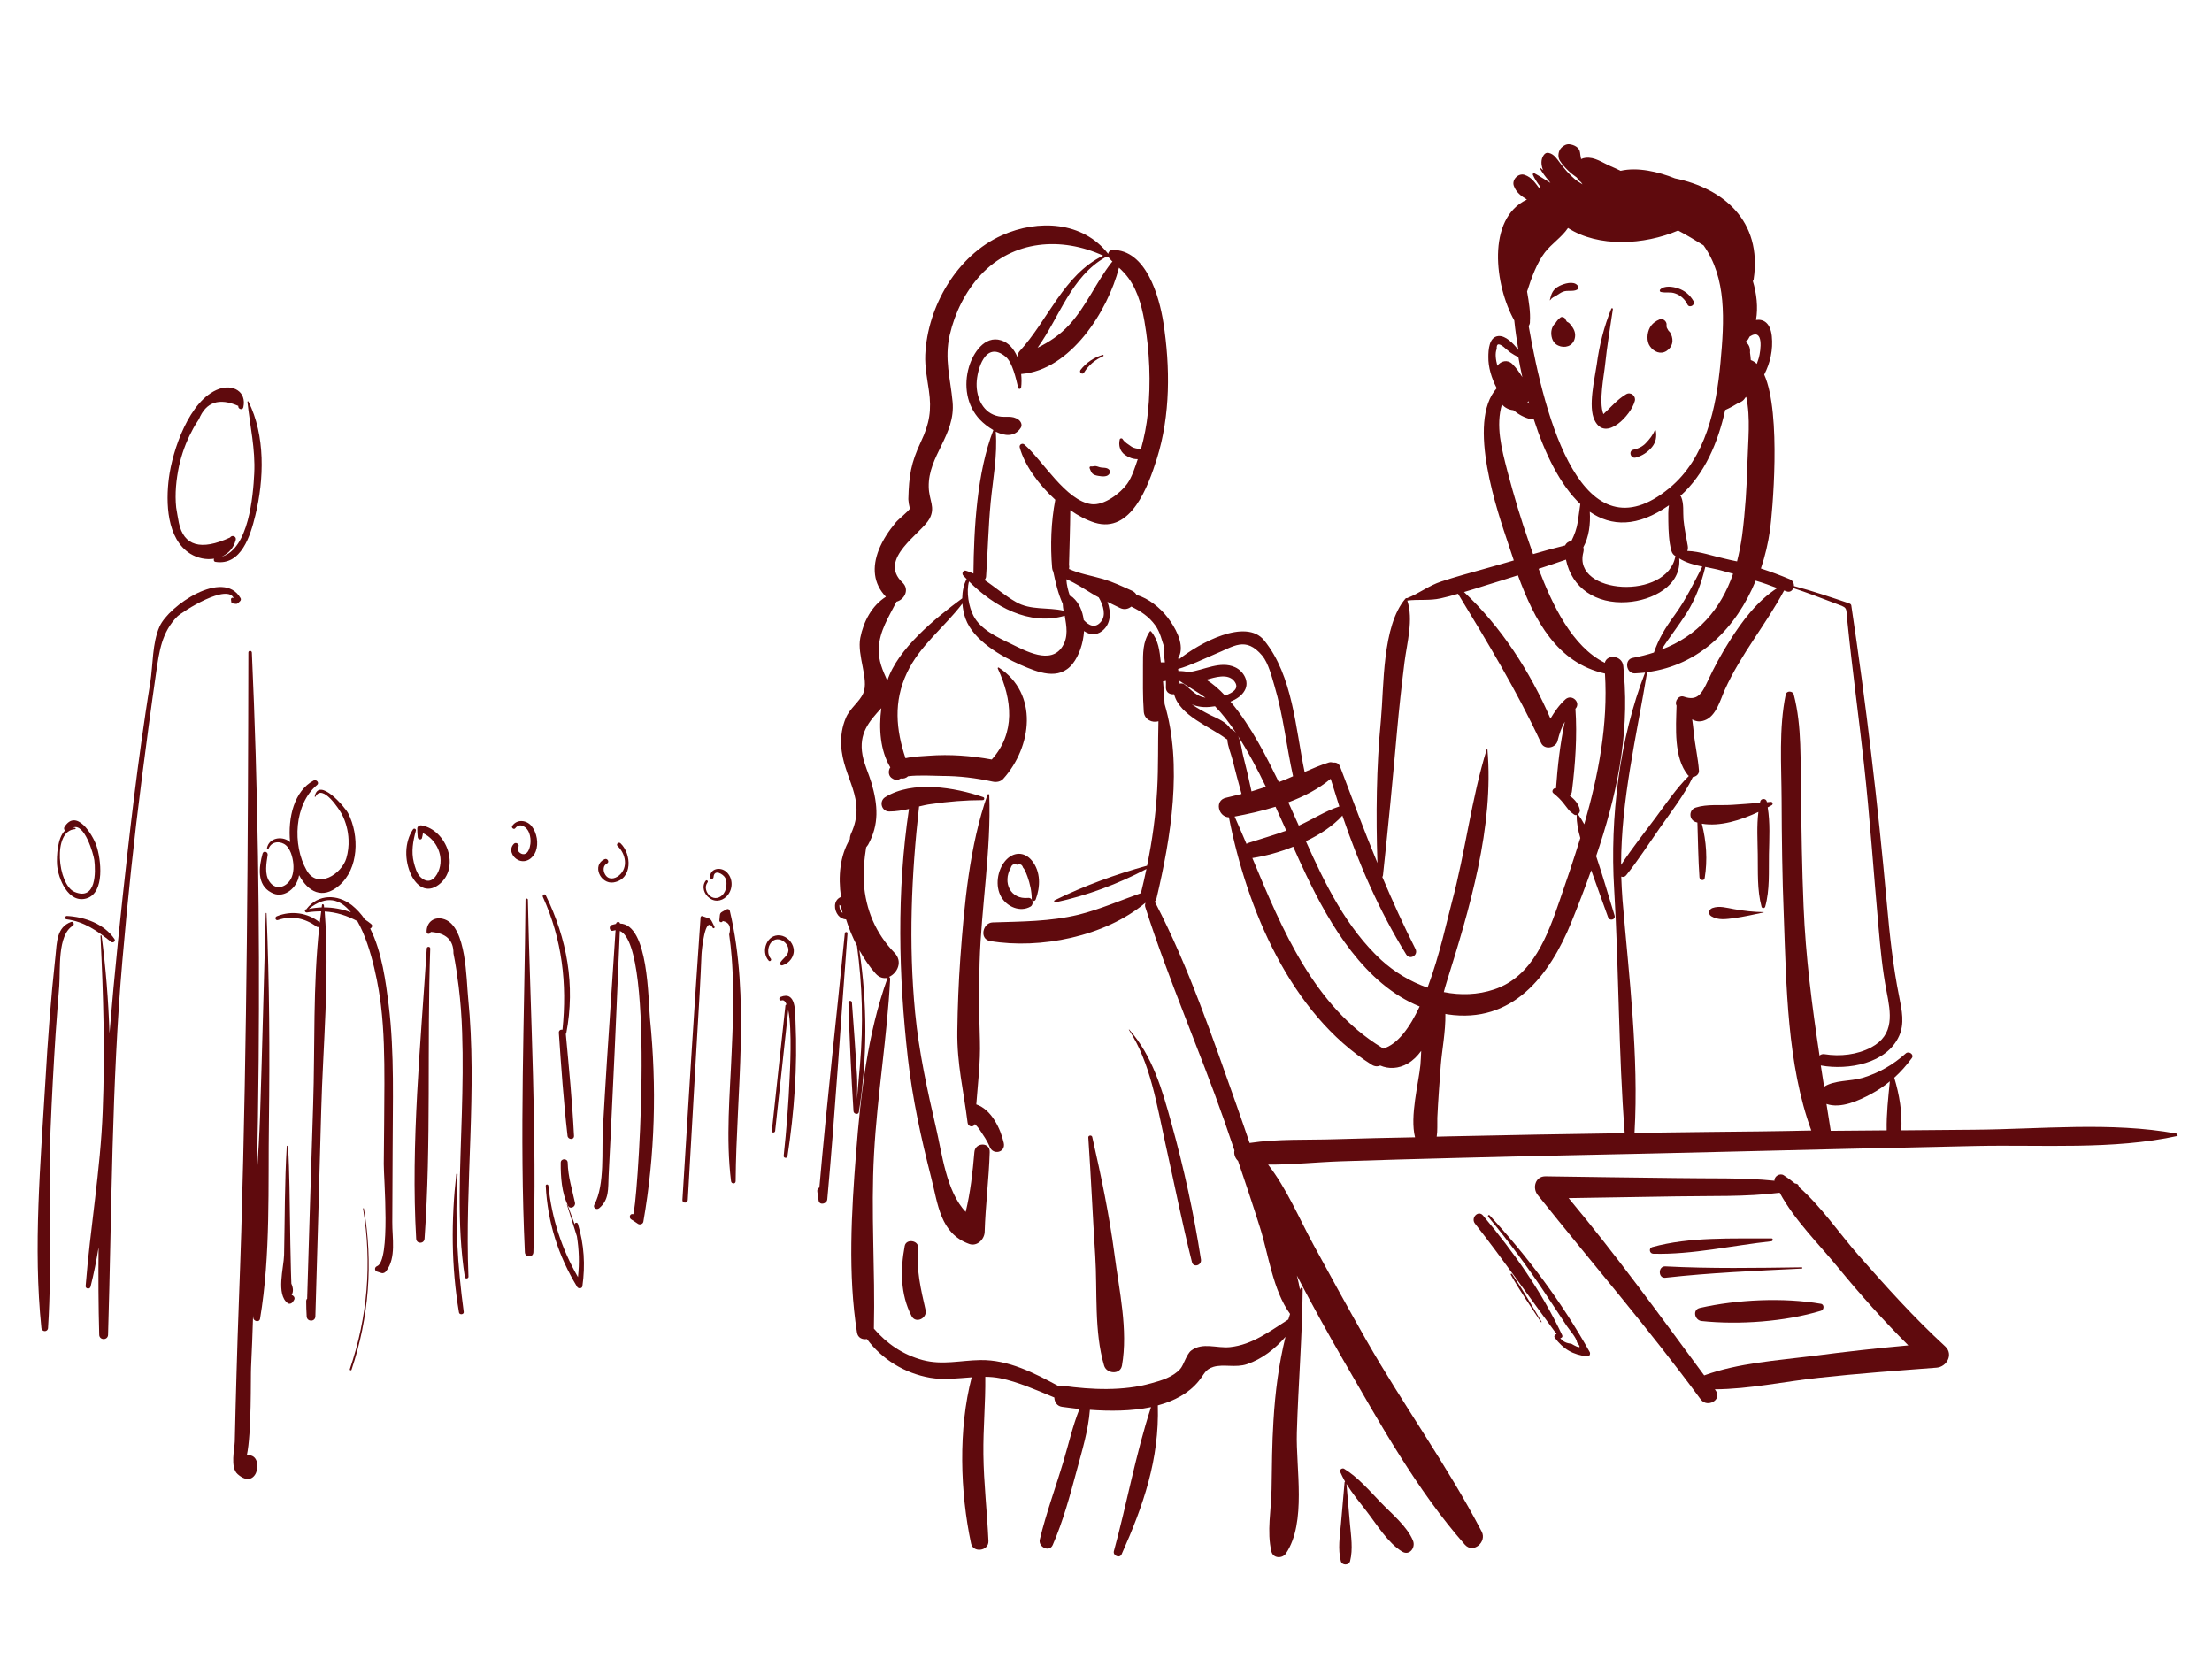 <?xml version="1.0" encoding="utf-8"?>
<!-- Generator: Adobe Illustrator 24.0.1, SVG Export Plug-In . SVG Version: 6.00 Build 0)  -->
<svg version="1.1" id="Layer_1" xmlns="http://www.w3.org/2000/svg" xmlns:xlink="http://www.w3.org/1999/xlink" x="0px" y="0px"
	 viewBox="0 0 140 105" style="enable-background:new 0 0 140 105;" xml:space="preserve">
<style type="text/css">
	.st0{fill:none;stroke:#F7941D;stroke-miterlimit:10;}
	.st1{fill:none;stroke:#E8BA5D;stroke-miterlimit:10;}
	.st2{fill:#FFFFFF;}
	.st3{fill:#231F20;}
	.st4{fill:#5F0A0D;}
</style>
<rect x="-120.85" y="-102.7" class="st0" width="345.66" height="250.45"/>
<g>
	<path class="st4" d="M71.47,65.16c-0.01-0.01-0.03,0-0.02,0.02c1.36,2.06,1.77,4.78,2.3,7.16c0.56,2.51,1.06,5.04,1.69,7.54
		c0.09,0.37,0.62,0.21,0.57-0.16c-0.45-2.91-1.08-5.79-1.87-8.63C73.55,68.95,72.95,66.85,71.47,65.16z"/>
	<path class="st4" d="M69.13,71.96c-0.03-0.14-0.26-0.11-0.25,0.03c0.17,2.5,0.28,5,0.44,7.5c0.14,2.24-0.08,4.78,0.56,6.94
		c0.15,0.52,1.02,0.6,1.13,0c0.4-2.25-0.18-4.78-0.47-7.02C70.21,76.9,69.69,74.43,69.13,71.96z"/>
	<path class="st4" d="M58.11,78.98c0.04-0.48-0.76-0.6-0.85-0.12c-0.28,1.5-0.28,3.05,0.43,4.43c0.26,0.51,1.01,0.15,0.89-0.38
		C58.28,81.59,57.98,80.35,58.11,78.98z"/>
	<path class="st4" d="M65.22,57.38c0.24-0.14,0.15-0.58-0.15-0.55c-1.11,0.11-1.63-0.96-1.1-1.9c0.06-0.21,0.2-0.28,0.4-0.2
		c0.2-0.07,0.32-0.01,0.38,0.18c0.13,0.14,0.21,0.39,0.28,0.57c0.16,0.45,0.27,0.95,0.27,1.42c0,0.15,0.2,0.16,0.25,0.03
		c0.3-0.79,0.33-1.76-0.24-2.46c-0.49-0.6-1.2-0.56-1.69,0.02c-0.5,0.6-0.65,1.59-0.25,2.28C63.74,57.4,64.57,57.75,65.22,57.38z"/>
	<path class="st4" d="M69.6,29.57c-0.11-0.03-0.21-0.08-0.32-0.07c-0.11,0.01-0.1,0.03-0.24,0.02c-0.07-0.01-0.1,0.07-0.07,0.13
		c0.04,0.1,0.09,0.23,0.16,0.31c0.09,0.1,0.26,0.14,0.39,0.16c0.23,0.04,0.6,0.09,0.71-0.17c0.04-0.08,0.03-0.15-0.03-0.22
		C70.05,29.56,69.8,29.63,69.6,29.57z"/>
	<path class="st4" d="M69.83,22.54c0.04-0.02,0.01-0.09-0.03-0.08c-0.56,0.16-1.05,0.49-1.41,0.95c-0.12,0.16,0.12,0.34,0.22,0.17
		C68.9,23.11,69.32,22.76,69.83,22.54z"/>
	<path class="st4" d="M61.67,72.91c-0.11,1.29-0.25,2.55-0.55,3.79c-1.23-1.28-1.5-3.71-1.87-5.28c-0.56-2.42-1.09-4.84-1.33-7.32
		c-0.42-4.36-0.24-8.72,0.25-13.06c0.25-0.06,0.51-0.12,0.76-0.15c1.07-0.16,2.19-0.25,3.27-0.25c0.11,0,0.13-0.16,0.03-0.19
		c-1.81-0.62-4.47-1.07-6.2,0c-0.41,0.25-0.25,0.91,0.25,0.91c0.42,0,0.83-0.07,1.25-0.16c-0.78,5.24-0.66,10.51-0.07,15.77
		c0.29,2.57,0.83,5.03,1.47,7.54c0.44,1.7,0.56,3.55,2.41,4.22c0.49,0.18,0.96-0.28,0.98-0.75c0.05-1.69,0.27-3.37,0.32-5.06
		C62.67,72.27,61.72,72.29,61.67,72.91z"/>
	<path class="st4" d="M61.79,69.9c0.1-1.34,0.27-2.64,0.23-4.03c-0.05-1.65-0.07-3.29-0.02-4.94c0.1-3.52,0.74-7.11,0.61-10.62
		c0-0.06-0.09-0.07-0.11-0.01c-1.14,3.22-1.47,6.95-1.72,10.34c-0.11,1.54-0.17,3.08-0.19,4.62c-0.03,2.08,0.4,3.78,0.65,5.8
		c0.03,0.27,0.39,0.31,0.46,0.08c0.11,0.12,0.22,0.23,0.31,0.37c0.23,0.35,0.47,0.68,0.63,1.08c0.22,0.54,1.02,0.35,0.89-0.25
		C63.33,71.44,62.75,70.22,61.79,69.9z"/>
	<path class="st4" d="M137.73,71.74c-4.11-0.75-8.61-0.27-12.77-0.24c-1.54,0.01-3.09,0.03-4.63,0.04c0.08-1.12-0.12-2.26-0.44-3.33
		c0.41-0.37,0.78-0.79,1.11-1.24c0.17-0.23-0.19-0.47-0.38-0.3c-0.8,0.72-1.7,1.24-2.74,1.55c-0.77,0.23-1.76,0.13-2.43,0.56
		c-0.07-0.45-0.14-0.9-0.21-1.35c0.01,0,0.02,0.01,0.03,0.01c1.69,0.3,4.14-0.11,4.93-1.88c0.35-0.78,0.17-1.63,0.01-2.43
		c-0.4-1.97-0.61-3.94-0.79-5.95c-0.57-6.33-1.31-12.59-2.25-18.87c-0.01-0.06-0.07-0.1-0.12-0.12c-1.16-0.39-2.33-0.79-3.51-1.1
		c0.01-0.17-0.07-0.35-0.26-0.43c-0.6-0.25-1.21-0.48-1.83-0.68c0.27-0.79,0.46-1.62,0.58-2.45c0.13-0.94,0.74-7.35-0.37-9.82
		c0.38-0.74,0.57-1.57,0.48-2.44c-0.09-0.82-0.51-1.09-1-1.02c0.14-0.79,0.04-1.67-0.2-2.46c0.02-0.03,0.04-0.06,0.05-0.11
		c0.56-3.71-1.94-5.77-4.98-6.39c-1.05-0.42-2.36-0.73-3.44-0.48c-0.21-0.1-0.41-0.2-0.63-0.29c-0.52-0.22-1.01-0.6-1.59-0.53
		c-0.1,0.01-0.19,0.04-0.28,0.08c-0.03-0.14-0.05-0.28-0.07-0.43c-0.04-0.32-0.39-0.48-0.67-0.51c-0.19-0.02-0.36,0.08-0.49,0.2
		c-0.22,0.2-0.27,0.6-0.11,0.85c0.28,0.42,0.65,0.77,1.06,1.05c0.08,0.12,0.17,0.23,0.28,0.31c0.03,0.04,0.06,0.08,0.09,0.13
		c-0.19-0.12-0.37-0.23-0.51-0.35c-0.35-0.3-0.62-0.62-0.9-0.99c-0.2-0.26-0.39-0.58-0.73-0.65c-0.13-0.03-0.23,0.02-0.31,0.13
		c-0.2,0.27-0.18,0.61-0.05,0.96c-0.06-0.05-0.12-0.11-0.18-0.16c-0.02-0.02-0.05,0-0.03,0.03c0.17,0.29,0.36,0.55,0.57,0.79
		c0.04,0.05,0.07,0.1,0.11,0.15c-0.33-0.2-0.66-0.42-1.01-0.61c-0.07-0.04-0.13,0.04-0.1,0.1c0.11,0.25,0.27,0.49,0.45,0.73
		c-0.03,0.03-0.05,0.07-0.03,0.13c0,0.01,0,0.01,0.01,0.02c-0.28-0.36-0.49-0.72-0.95-0.88c-0.39-0.14-0.83,0.3-0.69,0.69
		c0.15,0.42,0.47,0.65,0.83,0.87c-2.58,1.21-2.03,5.47-0.8,7.65c0.06,0.6,0.15,1.22,0.26,1.87c-0.34-0.44-0.81-0.91-1.26-0.88
		c-0.6,0.05-0.64,0.88-0.64,1.33c-0.01,0.62,0.19,1.32,0.53,1.97c-1.94,2.15,0.09,7.94,0.73,9.85c0.12,0.35,0.23,0.7,0.35,1.05
		c-0.63,0.18-1.26,0.37-1.89,0.54c-0.9,0.25-1.81,0.5-2.69,0.79c-0.8,0.26-1.41,0.76-2.18,1.06c-0.03-0.01-0.07-0.01-0.1,0.03
		c-1.48,1.73-1.35,5.52-1.55,7.68c-0.29,3.02-0.32,6.02-0.22,9.05c-0.83-2.02-1.6-4.07-2.37-6.11c-0.08-0.21-0.27-0.27-0.44-0.24
		c-0.08-0.03-0.18-0.04-0.27-0.01c-0.52,0.16-1.03,0.38-1.53,0.6c-0.58-2.77-0.74-6.08-2.56-8.33c-1.16-1.43-4.1,0.16-5.42,1.22
		c-0.01-0.05-0.01-0.1-0.02-0.16c0.04-0.04,0.08-0.09,0.1-0.15c0.26-0.77-0.31-1.76-0.77-2.36c-0.49-0.63-1.19-1.2-1.97-1.43
		c-0.05-0.1-0.14-0.19-0.28-0.26c-0.6-0.27-1.19-0.55-1.82-0.74c-0.71-0.21-1.49-0.33-2.17-0.64c0,0,0-0.01,0-0.01
		c0.02-0.1,0.02-0.18,0-0.25c0.03-1.15,0.07-2.31,0.08-3.46c0.51,0.36,1.04,0.63,1.54,0.79c2.31,0.71,3.39-2.31,3.94-4.05
		c0.86-2.75,0.85-5.79,0.41-8.62c-0.26-1.65-1.09-4.62-3.23-4.59c-0.13,0-0.25,0.12-0.26,0.25c-1.6-2.06-4.43-2.2-6.72-1.18
		c-2.85,1.27-4.72,4.5-4.86,7.57c-0.03,0.77,0.12,1.49,0.23,2.25c0.18,1.24,0.04,2.1-0.5,3.24c-0.64,1.36-0.76,2.15-0.8,3.64
		c0,0.02,0.05,0.62,0.13,0.56c-0.14,0.24-0.75,0.7-0.93,0.92c-0.43,0.52-0.82,1.1-1.07,1.73c-0.43,1.1-0.35,2.13,0.45,2.97
		c-0.89,0.56-1.42,1.57-1.62,2.6c-0.22,1.11,0.56,2.63,0.19,3.5c-0.23,0.55-0.86,0.96-1.11,1.58c-0.23,0.55-0.32,1.12-0.29,1.72
		c0.1,2.1,1.65,3.36,0.62,5.6c-0.05,0.12-0.07,0.23-0.07,0.34c-0.63,1.05-0.75,2.36-0.56,3.67c-0.02,0-0.03,0.01-0.05,0.01
		c-0.44,0.22-0.4,0.8-0.13,1.14c0.13,0.16,0.32,0.25,0.5,0.26c0.18,0.58,0.42,1.15,0.69,1.67c0.34,2.49,0.41,5,0.19,7.52
		c-0.05,0.59-0.17,1.97-0.19,2.18c0.01-0.23,0.03-1.09,0-1.52c-0.1-1.53-0.2-3.06-0.32-4.59c-0.01-0.14-0.22-0.14-0.22,0
		c0.07,2.29,0.17,4.59,0.32,6.88c0.01,0.18,0.31,0.25,0.34,0.05c0.54-3.43,0.54-6.84,0.03-10.24c0.31,0.56,0.66,1.07,1.03,1.48
		c0.23,0.26,0.5,0.32,0.76,0.27c0,0.01-0.01,0.01-0.01,0.02c-1.27,3.53-1.7,7.37-1.99,11.1c-0.29,3.69-0.52,7.66,0.06,11.32
		c0.05,0.35,0.35,0.47,0.63,0.42c0.96,1.29,2.39,2.17,4,2.45c0.88,0.15,1.76,0.03,2.63-0.03c-0.86,3.29-0.73,7.28-0.04,10.52
		c0.13,0.61,1.12,0.48,1.1-0.15c-0.08-1.84-0.3-3.66-0.32-5.5c-0.02-1.63,0.14-3.27,0.12-4.9c0.31,0,0.63,0.03,0.94,0.09
		c1.13,0.23,2.3,0.75,3.43,1.22c0.01,0.28,0.16,0.54,0.48,0.59c0.34,0.05,0.72,0.09,1.11,0.14c-0.43,1.07-0.68,2.2-1.01,3.3
		c-0.49,1.65-1.1,3.29-1.5,4.96c-0.11,0.47,0.61,0.83,0.82,0.34c0.66-1.52,1.09-3.12,1.52-4.72c0.34-1.26,0.73-2.53,0.83-3.83
		c1.24,0.09,2.62,0.09,3.87-0.17c-0.98,3-1.52,6.08-2.35,9.11c-0.08,0.28,0.36,0.49,0.49,0.2c1.38-3.09,2.39-6.01,2.29-9.42
		c1.03-0.28,1.94-0.75,2.58-1.53c0.38-0.46,0.4-0.74,0.94-0.91c0.63-0.19,1.42,0.07,2.12-0.17c0.97-0.33,1.77-0.96,2.44-1.73
		c-0.42,1.72-0.65,3.46-0.76,5.31c-0.09,1.44-0.1,2.88-0.12,4.32c-0.02,1.3-0.31,2.7-0.01,3.96c0.11,0.44,0.69,0.46,0.92,0.12
		c1.32-1.97,0.62-5.39,0.69-7.66c0.09-3.04,0.34-6.05,0.37-9.09c0-0.08-0.11-0.09-0.14-0.02c-0.01,0.03-0.02,0.06-0.03,0.09
		c-0.05-0.3-0.12-0.6-0.2-0.91c0.94,1.81,1.93,3.6,2.95,5.37c2.31,3.99,4.63,8.19,7.68,11.66c0.53,0.6,1.41-0.17,1.07-0.82
		c-2.17-4.17-4.97-8.02-7.3-12.11c-1.14-2-2.24-4.01-3.34-6.03c-0.92-1.69-1.69-3.56-2.88-5.09c1.53,0.01,3.1-0.16,4.61-0.21
		c2.41-0.08,4.83-0.15,7.24-0.21c5.5-0.15,11-0.24,16.51-0.38c5.48-0.14,10.97-0.26,16.45-0.38c4.17-0.09,8.69,0.26,12.77-0.64
		C137.81,71.9,137.81,71.76,137.73,71.74z M118.46,69.22c0.41-0.22,0.79-0.48,1.15-0.78c-0.1,1.02-0.22,2.07-0.2,3.1
		c-1.18,0.01-2.36,0.02-3.54,0.03c-0.09-0.57-0.18-1.13-0.27-1.7C116.51,70.19,117.67,69.65,118.46,69.22z M112.48,37.22
		c-1.27,0.82-2.22,2.09-3.02,3.36c-0.51,0.8-0.96,1.63-1.36,2.49c-0.38,0.81-0.65,1.33-1.53,1.02c-0.32-0.11-0.61,0.3-0.46,0.57
		c-0.04,1.39-0.18,3.3,0.72,4.4c0.02,0.02,0.04,0.03,0.06,0.05c-0.79,0.78-1.43,1.73-2.09,2.62c-0.74,1-1.52,1.97-2.2,3.01
		c0.01-4.16,0.96-8.06,1.65-12.2c3.33-0.43,5.65-2.82,6.87-5.79C111.59,36.89,112.04,37.05,112.48,37.22z M108.96,36.11
		c0.24,0.07,0.49,0.14,0.73,0.2c-0.78,2.26-2.23,3.93-4.54,4.81c0.51-0.79,1.1-1.53,1.6-2.32c0.57-0.9,0.93-1.89,1.18-2.92
		C108.29,35.96,108.64,36.02,108.96,36.11z M109.17,35.36c-0.74-0.16-1.59-0.47-2.38-0.49c0.04-0.09,0.05-0.2,0.03-0.32
		c-0.09-0.56-0.22-1.1-0.27-1.67c-0.04-0.48,0.04-0.99-0.15-1.44c-0.01-0.02-0.03-0.03-0.05-0.05c1.56-1.41,2.38-3.38,2.84-5.44
		c0.29-0.13,0.57-0.28,0.84-0.45c0.17-0.05,0.33-0.15,0.44-0.34c0.02-0.01,0.03-0.03,0.05-0.04c0.29,1.32,0.11,2.84,0.08,4.1
		c-0.04,1.56-0.14,3.13-0.34,4.68c-0.08,0.57-0.19,1.12-0.32,1.63C109.67,35.48,109.42,35.42,109.17,35.36z M105.68,14.33
		c0.01,0,0.02,0.01,0.03,0.01c-0.02,0-0.05,0-0.07,0C105.66,14.34,105.67,14.34,105.68,14.33z M96.73,25.38
		c0.02,0.06,0.03,0.12,0.05,0.17c-0.03-0.03-0.07-0.06-0.1-0.08C96.69,25.45,96.71,25.42,96.73,25.38z M96.75,20.63
		c0.06-0.08,0.09-0.18,0.08-0.29c0.04-0.56-0.06-1.21-0.18-1.89c0.27-0.86,0.63-1.83,1.13-2.48c0.45-0.57,1.07-0.96,1.46-1.54
		c1.93,1.24,4.81,1.08,6.97,0.16c0.55,0.29,1.08,0.61,1.61,0.94c1.47,2.08,1.32,4.74,1.07,7.43c-0.26,2.83-0.92,6.03-3.23,7.93
		C100.16,35.43,97.78,26.55,96.75,20.63z M100.21,34.96c0.03-0.12,0.03-0.23,0-0.32c0.36-0.66,0.46-1.48,0.41-2.25
		c1.36,0.94,3.02,0.99,5.01-0.41c-0.06,0.33-0.04,0.68-0.04,1.01c0.01,0.61,0.03,1.27,0.19,1.86c0.05,0.18,0.15,0.29,0.26,0.34
		C105.54,38.02,99.51,37.63,100.21,34.96z M111.32,22.64c-0.04,0.13-0.08,0.26-0.13,0.39c-0.11-0.11-0.24-0.19-0.38-0.24
		c-0.01-0.16-0.03-0.32-0.05-0.47c0-0.01,0-0.02,0-0.02c0.03-0.31-0.1-0.54-0.29-0.67c0,0,0-0.01,0-0.01
		c0.07-0.03,0.14-0.08,0.18-0.16c0.03-0.05,0.06-0.11,0.09-0.16C111.65,20.72,111.44,22.2,111.32,22.64z M94.73,22.08
		c-0.03-0.38,0.17-0.38,0.58,0c0.09,0.08,0.19,0.15,0.28,0.23c0.17,0.11,0.33,0.21,0.51,0.3c0.07,0.41,0.16,0.83,0.25,1.26
		c-0.18-0.3-0.38-0.58-0.63-0.83c-0.31-0.31-0.74-0.19-0.95,0.11C94.67,22.77,94.61,22.37,94.73,22.08z M96.79,34.38
		c-0.52-1.47-0.97-2.99-1.37-4.5c-0.4-1.53-0.76-2.94-0.36-4.29c0.17,0.21,0.44,0.35,0.72,0.37c0.34,0.28,0.71,0.48,1.11,0.57
		c0.06,0.01,0.12,0.01,0.18-0.01c0.7,2.19,1.68,4.18,2.95,5.38c-0.06,0.38-0.1,0.75-0.16,1.13c-0.07,0.44-0.21,0.82-0.4,1.2
		c-0.17,0.03-0.33,0.13-0.4,0.29c-0.68,0.17-1.36,0.35-2.03,0.55C96.95,34.83,96.87,34.6,96.79,34.38z M94.12,37.02
		c0.65-0.2,1.3-0.4,1.95-0.61c1.05,2.86,2.48,5.55,5.51,6.22c0.2,3.22-0.41,6.42-1.31,9.54c-0.11-0.21-0.24-0.42-0.38-0.61
		c-0.01-0.01-0.02-0.01-0.02-0.02c0.08-0.06,0.14-0.18,0.12-0.28c-0.07-0.37-0.32-0.66-0.63-0.89c0.07-0.08,0.12-0.18,0.13-0.3
		c0.21-1.69,0.34-3.5,0.22-5.21c0.37-0.39-0.22-0.96-0.63-0.6c-0.41,0.37-0.69,0.79-0.95,1.22c-1.29-2.97-3.11-5.8-5.47-8.01
		C93.15,37.33,93.64,37.17,94.12,37.02z M87.53,55.4c0.33-3.04,0.62-6.08,0.89-9.13c0.13-1.45,0.29-2.89,0.47-4.34
		c0.16-1.26,0.58-2.7,0.18-3.92c0.71-0.09,1.39,0.02,2.11-0.14c0.37-0.08,0.73-0.18,1.1-0.29c1.88,3.1,3.72,6.14,5.26,9.45
		c0.21,0.45,0.93,0.32,1.04-0.14c0.12-0.48,0.25-0.86,0.46-1.21c-0.3,1.38-0.46,2.84-0.56,4.22c-0.16-0.06-0.31,0.19-0.17,0.3
		c0.25,0.2,0.48,0.42,0.67,0.67c0.09,0.12,0.19,0.24,0.28,0.36c0.11,0.14,0.22,0.22,0.36,0.32c0.06,0.04,0.12,0.05,0.18,0.03
		c0,0.01-0.01,0.01-0.01,0.02c-0.01,0.47,0.09,0.96,0.23,1.44c-0.41,1.33-0.85,2.64-1.3,3.93c-0.77,2.23-1.7,4.83-4.15,5.65
		c-1.04,0.35-2.14,0.38-3.19,0.17c0.06-0.21,0.11-0.42,0.17-0.6c1.45-4.63,3.02-9.87,2.59-14.77c0-0.02-0.03-0.03-0.04-0.01
		c-0.98,3.16-1.35,6.49-2.21,9.69c-0.29,1.07-0.77,3.36-1.54,5.41c-1.09-0.38-2.1-0.99-2.93-1.75c-2.18-2.02-3.54-4.76-4.77-7.52
		c0.91-0.43,1.73-0.98,2.31-1.62c1.04,3.06,2.33,6.02,4.04,8.79c0.23,0.37,0.78,0.05,0.59-0.34c-0.76-1.5-1.45-3.02-2.1-4.56
		C87.5,55.48,87.52,55.45,87.53,55.4z M87.54,66.37c-0.03-0.02-0.06-0.05-0.09-0.07c-4.27-2.61-6.29-7.43-8.19-12
		c0.01,0,0.02,0,0.04,0c0.78-0.12,1.68-0.36,2.55-0.71c0.26,0.59,0.53,1.19,0.81,1.77c1.53,3.22,3.74,6.94,7.19,8.34
		C89.23,65.03,88.47,66.09,87.54,66.37z M78.69,47.87c-0.16-0.61-0.15-1.43-0.77-1.73c-0.01-0.01-0.03-0.01-0.04,0
		c-0.24-0.44-0.83-0.67-1.27-0.88c-0.43-0.22-0.82-0.43-1.18-0.68c0.37,0.16,0.8,0.21,1.24,0.15c0.07-0.01,0.15-0.02,0.23-0.03
		c0.98,1.01,1.72,2.25,2.39,3.47c0.29,0.54,0.57,1.08,0.83,1.63c-0.3,0.1-0.61,0.2-0.91,0.29C79.05,49.34,78.88,48.6,78.69,47.87z
		 M76.35,43.02c0.55-0.15,1.34-0.41,1.75,0.07c0.39,0.46-0.05,0.76-0.57,0.93C77.16,43.62,76.77,43.28,76.35,43.02z M76.3,44.16
		c-0.57-0.09-0.82-0.42-1.32-0.83c-0.09-0.08-0.21-0.09-0.32-0.06c0-0.06-0.01-0.12-0.01-0.18C75.18,43.46,75.77,43.77,76.3,44.16z
		 M80.73,51.06c0.23,0.5,0.45,1.01,0.68,1.51c-0.78,0.29-1.57,0.51-2.37,0.77c-0.06,0.02-0.1,0.04-0.15,0.07
		c-0.25-0.59-0.5-1.17-0.75-1.73C78.96,51.53,79.85,51.33,80.73,51.06z M84.22,49.29c0.18,0.59,0.36,1.17,0.55,1.76
		c-0.01,0-0.02,0-0.03,0c-0.88,0.29-1.68,0.82-2.53,1.2c0,0-0.01,0-0.01,0c-0.22-0.49-0.44-0.99-0.66-1.47
		C82.53,50.41,83.46,49.93,84.22,49.29z M79.89,41.5c0.39,0.47,0.6,1.33,0.77,1.9c0.56,1.87,0.76,3.83,1.18,5.73
		c-0.3,0.13-0.59,0.26-0.9,0.37c-0.04-0.08-0.08-0.16-0.12-0.24c-0.58-1.18-1.61-3.29-2.94-4.85c0.38-0.16,0.72-0.38,0.9-0.71
		c0.32-0.56-0.08-1.23-0.61-1.47c-0.94-0.43-1.97,0.19-2.94,0.31c-0.21-0.05-0.43-0.07-0.65-0.07c0-0.04-0.01-0.09-0.02-0.13
		c0.81-0.23,1.56-0.61,2.34-0.94C78.07,40.93,78.83,40.24,79.89,41.5z M69.68,39.35c-0.36,0.44-0.76,0.25-1.09-0.11
		c-0.07-0.56-0.29-1.08-0.69-1.43c-0.05-0.05-0.11-0.07-0.18-0.09c-0.12-0.34-0.21-0.7-0.23-1.06c0.58,0.24,1.13,0.61,1.66,0.93
		c0.13,0.08,0.26,0.15,0.39,0.22C69.85,38.34,70.01,38.96,69.68,39.35z M67.24,40.92c-0.74,1.17-2.32,0.28-3.29-0.19
		c-0.84-0.4-1.9-0.9-2.34-1.76c-0.29-0.55-0.47-1.51-0.28-2.17c1.58,1.58,3.8,2.83,6.06,2.17C67.5,39.64,67.63,40.3,67.24,40.92z
		 M72.43,20.32c0.33,1.89,0.42,3.89,0.22,5.81c-0.08,0.78-0.23,1.55-0.44,2.3c-0.21-0.04-0.42-0.04-0.61-0.17
		c-0.19-0.14-0.42-0.26-0.55-0.47c-0.04-0.07-0.16-0.06-0.18,0.02c-0.09,0.38,0.01,0.75,0.33,0.98c0.22,0.16,0.52,0.28,0.81,0.27
		c-0.17,0.5-0.36,1.13-0.67,1.56c-0.42,0.59-1.46,1.39-2.26,1.29c-1.62-0.21-3.08-2.76-4.24-3.77c-0.13-0.12-0.35-0.01-0.3,0.18
		c0.3,1.11,1.19,2.35,2.25,3.31c-0.27,1.4-0.32,2.9-0.2,4.32c0.01,0.08,0.03,0.16,0.07,0.22c0.15,0.72,0.31,1.4,0.6,2.04
		c0.01,0.15,0.02,0.29,0.05,0.44c-1-0.23-2.08-0.01-3.01-0.55c-0.72-0.41-1.32-0.95-1.99-1.39c0.05-0.06,0.1-0.14,0.1-0.24
		c0.11-1.56,0.14-3.12,0.29-4.68c0.14-1.47,0.44-2.98,0.32-4.47c0.57,0.28,1.2,0.35,1.58-0.24c0.12-0.18,0.02-0.4-0.14-0.52
		c-0.41-0.29-0.79-0.12-1.25-0.21c-0.99-0.19-1.42-1.16-1.4-2.08c0.02-0.84,0.54-2.77,1.84-1.69c0.43,0.35,0.66,1.42,0.79,1.96
		c0.03,0.12,0.18,0.08,0.19-0.03c0.03-0.25,0.03-0.54,0-0.84c0,0,0.01,0,0.01,0c3.11-0.24,5.48-3.99,6.18-6.73
		c0.11,0.1,0.22,0.21,0.33,0.33C71.92,18.1,72.24,19.24,72.43,20.32z M70.41,16.56c-0.03,0.02-0.06,0.05-0.08,0.08
		c-0.96,1.24-1.57,2.72-2.63,3.89c-0.62,0.68-1.29,1.11-2.03,1.48c1.41-1.97,2.11-4.5,4.31-5.74c0.01,0.01,0.02,0.01,0.04,0.02
		c0.04,0.02,0.09,0,0.11-0.04C70.22,16.36,70.31,16.46,70.41,16.56z M56.74,38.08c0.49-0.12,0.85-0.76,0.38-1.21
		c-1.59-1.5,1.2-3.1,1.71-4.04c0.39-0.73-0.03-1.15-0.05-2c-0.05-1.98,1.71-3.3,1.51-5.4c-0.14-1.49-0.53-2.71-0.18-4.23
		c0.32-1.39,0.98-2.74,1.95-3.79c2.06-2.22,5.12-2.44,7.76-1.23c-2.5,1.21-3.48,4.08-5.29,6.05c-0.1,0.11-0.11,0.23-0.09,0.34
		c-0.02,0.01-0.03,0.01-0.05,0.02c-0.21-0.49-0.54-0.9-1.03-1.05c-1.05-0.33-1.78,0.83-2.03,1.67c-0.35,1.17-0.16,2.46,0.7,3.36
		c0.21,0.22,0.51,0.46,0.84,0.65c-1.04,2.69-1.23,6.21-1.26,9.08c-0.15-0.07-0.3-0.13-0.47-0.18c-0.18-0.06-0.29,0.18-0.18,0.3
		c0.07,0.08,0.15,0.16,0.22,0.23c-0.19,0.34-0.27,0.78-0.28,1.22c-1.71,1.26-4.09,3.2-4.74,5.21c-0.29-0.65-0.57-1.24-0.54-2.04
		C55.66,39.94,56.25,39.05,56.74,38.08z M53.19,57.18c0-0.01,0-0.01,0-0.02C53.18,57.16,53.19,57.17,53.19,57.18z M53.13,57.26
		c0.01,0.01,0.01,0.02,0.01,0.03c0.02,0.03,0.05,0.02,0.07,0c0.03,0.16,0.07,0.33,0.12,0.49C53.19,57.69,53.11,57.46,53.13,57.26z
		 M81.54,83.51c-1.17,0.74-2.27,1.6-3.69,1.75c-0.83,0.09-1.73-0.33-2.46,0.22c-0.29,0.22-0.48,0.93-0.69,1.16
		c-0.47,0.52-1.18,0.73-1.84,0.91c-1.78,0.5-3.77,0.41-5.58,0.16c-0.1-0.01-0.18,0-0.26,0.03c-1.56-0.84-3.19-1.69-4.98-1.66
		c-1.25,0.02-2.39,0.33-3.64,0c-1.26-0.34-2.27-1.04-3.09-1.99c0.09-3.69-0.2-7.37,0.01-11.07c0.2-3.7,0.83-7.37,1.02-11.07
		c0-0.06-0.03-0.1-0.07-0.12c0.53-0.24,0.88-0.97,0.35-1.52c-1.2-1.24-1.83-2.73-1.95-4.45c-0.05-0.77,0.04-1.5,0.15-2.23
		c0.04-0.05,0.08-0.1,0.12-0.16c0.72-1.3,0.62-2.52,0.22-3.91c-0.17-0.58-0.46-1.17-0.57-1.77c-0.25-1.37,0.41-2.12,1.19-2.97
		c-0.17,1.3-0.07,2.69,0.57,3.75c-0.01,0.02-0.03,0.04-0.04,0.06c-0.1,0.22-0.07,0.51,0.17,0.64c0.02,0.01,0.03,0.02,0.05,0.03
		c0.18,0.1,0.35,0.06,0.48-0.03c0.16,0.03,0.34-0.02,0.46-0.14c0.68-0.09,1.76-0.02,2.16-0.02c1.08,0,2.14,0.13,3.2,0.36
		c0.23,0.05,0.5,0.01,0.67-0.18c1.82-2.03,2.25-5.39-0.29-7.04c-0.04-0.02-0.07,0.02-0.06,0.06c0.92,1.98,1.13,4.08-0.38,5.76
		c-1.32-0.24-2.64-0.34-3.99-0.24c-0.38,0.03-0.96,0.04-1.47,0.16c-0.6-1.81-0.77-3.57,0.09-5.4c0.8-1.72,2.37-2.89,3.51-4.39
		c0.03,0.35,0.1,0.69,0.2,0.96c0.5,1.37,2.23,2.37,3.49,2.92c1.08,0.47,2.42,1.03,3.29-0.07c0.41-0.52,0.67-1.29,0.72-2.07
		c0.34,0.23,0.73,0.31,1.14,0c0.58-0.45,0.58-1.21,0.34-1.85c0.27,0.13,0.53,0.26,0.8,0.39c0.27,0.13,0.53,0.06,0.71-0.09
		c0.59,0.29,1.11,0.62,1.52,1.19c0.32,0.45,0.41,0.95,0.58,1.43c-0.07,0.26-0.01,0.56,0.02,0.84c0,0.03,0,0.05,0,0.08
		c-0.05,0-0.1-0.01-0.15-0.01c-0.04,0-0.07,0-0.1,0c-0.08-0.73-0.14-1.38-0.62-1.96c-0.02-0.03-0.07-0.01-0.08,0.01
		c-0.45,0.66-0.43,1.38-0.43,2.16c0,0.97-0.02,1.95,0.05,2.91c0.04,0.52,0.55,0.73,0.93,0.61c-0.04,1.43,0,2.87-0.08,4.31
		c-0.09,1.63-0.31,3.24-0.64,4.83c-2,0.55-4,1.28-5.85,2.19c-0.07,0.04-0.02,0.14,0.05,0.13c1.98-0.42,3.96-1.16,5.76-2.11
		c-0.11,0.51-0.22,1.02-0.35,1.53c-1.31,0.46-2.58,1.02-3.94,1.36c-1.82,0.44-3.59,0.43-5.44,0.49c-0.64,0.02-0.86,1.06-0.16,1.18
		c3.15,0.53,7.26-0.28,9.81-2.41c0.01,0,0.01,0.01,0.02,0.01c-0.03,0.07-0.04,0.14-0.02,0.23c1.46,4.58,3.43,9.04,5.02,13.58
		c0.21,0.61,0.42,1.22,0.63,1.84c-0.05,0.23,0.04,0.49,0.23,0.67c0.47,1.39,0.94,2.79,1.38,4.19c0.55,1.73,0.82,3.99,1.91,5.49
		C81.61,83.28,81.58,83.39,81.54,83.51z M84.53,72.1c-1.78,0.06-3.67-0.03-5.44,0.24c-0.27-0.78-0.53-1.56-0.81-2.34
		c-1.53-4.31-3.04-8.8-5.16-12.87c-0.01-0.02-0.03-0.03-0.04-0.05c0.05-0.06,0.1-0.13,0.12-0.23c0.91-3.85,1.66-8.41,0.51-12.29
		c-0.02-0.48-0.06-0.96-0.1-1.44c0.05-0.01,0.09-0.01,0.14-0.02c0.01,0,0.03-0.01,0.04-0.01c0,0.14,0.01,0.29,0,0.43
		c0,0.32,0.27,0.45,0.52,0.42c0.35,1.37,2.31,2.06,3.31,2.83c0.02,0.01,0.04,0.02,0.06,0.03c0.02,0.42,0.22,0.86,0.32,1.26
		c0.18,0.73,0.38,1.46,0.58,2.19c-0.32,0.08-0.65,0.16-0.98,0.24c-0.75,0.16-0.5,1.21,0.18,1.24c1.13,5.79,3.91,12.43,9.04,15.66
		c0.19,0.12,0.38,0.12,0.54,0.05c0.53,0.23,1.15,0.21,1.74-0.13c0.33-0.19,0.61-0.47,0.85-0.8c-0.01,0.31-0.03,0.61-0.05,0.89
		c-0.11,1.14-0.68,3.25-0.34,4.58C87.88,72.01,86.2,72.05,84.53,72.1z M91.74,71.92c-0.27,0.01-0.54,0.01-0.81,0.02
		c0.06-0.38,0.03-0.78,0.04-1.2c0.05-1.12,0.14-2.23,0.22-3.34c0.07-0.91,0.31-2.12,0.29-3.23c0.05,0.01,0.09,0.02,0.14,0.03
		c4.09,0.61,6.45-2.42,7.84-5.85c0.44-1.08,0.86-2.17,1.25-3.27c0.35,1,0.72,1.99,1.07,2.98c0.09,0.25,0.49,0.15,0.41-0.11
		c-0.38-1.23-0.73-2.46-1.14-3.68c-0.01-0.03-0.02-0.05-0.03-0.08c1.27-3.73,2.11-7.56,1.76-11.55c0.04-0.08,0.03-0.18-0.02-0.25
		c-0.01-0.08-0.01-0.16-0.02-0.24c-0.08-0.68-1.04-0.76-1.17-0.2c-2.07-1.02-3.33-3.69-4.19-5.95c0.58-0.19,1.16-0.38,1.73-0.58
		c0.37,1.8,1.9,2.82,3.86,2.69c1.61-0.1,3.46-1.04,3.31-2.77c0.42,0.27,0.94,0.41,1.46,0.52c-0.55,1.06-1.05,2.11-1.76,3.08
		c-0.6,0.82-1.01,1.51-1.3,2.36c-0.42,0.14-0.87,0.25-1.34,0.34c-0.56,0.1-0.42,1,0.13,0.98c0.22-0.01,0.44-0.03,0.65-0.05
		c-1.63,4.18-2.23,9.22-1.96,13.67c0.31,5.15,0.27,10.35,0.67,15.48C99.13,71.77,95.43,71.84,91.74,71.92z M108.22,71.64
		c-1.59,0.02-3.18,0.04-4.77,0.06c0.28-4.87-0.35-9.89-0.76-14.74c-0.04-0.5-0.06-0.99-0.08-1.48c0.11,0.04,0.22,0.03,0.31-0.08
		c0.76-0.95,1.42-1.98,2.12-2.98c0.73-1.05,1.55-2.08,2.1-3.24c0.2-0.02,0.4-0.18,0.39-0.4c-0.06-0.81-0.25-1.6-0.33-2.42
		c-0.03-0.28-0.06-0.55-0.1-0.83c0.22,0.13,0.48,0.18,0.79,0.06c0.73-0.26,0.99-1.3,1.27-1.92c1.02-2.27,2.61-4.14,3.76-6.3
		c0.04,0.02,0.08,0.03,0.13,0.05c0.22,0.09,0.38-0.02,0.45-0.2c0.85,0.28,1.69,0.6,2.53,0.92c0.97,0.37,0.79,0.19,0.9,1.24
		c0.3,2.98,0.71,5.96,1.04,8.94c0.38,3.43,0.61,6.88,0.92,10.32c0.12,1.38,0.25,2.74,0.51,4.09c0.27,1.38,0.53,2.76-0.97,3.56
		c-0.89,0.47-1.97,0.59-2.96,0.43c-0.13-0.02-0.23,0.02-0.31,0.09c-0.47-3.12-0.88-6.24-1.01-9.46c-0.1-2.36-0.13-4.71-0.17-7.07
		c-0.04-2.08,0.08-4.29-0.45-6.32c-0.06-0.24-0.46-0.26-0.51,0c-0.44,2.14-0.27,4.45-0.26,6.63c0.01,2.47,0.04,4.94,0.14,7.41
		c0.16,4.35,0.21,9.39,1.74,13.55C112.48,71.6,110.35,71.62,108.22,71.64z"/>
	<path class="st4" d="M117.64,79.46c-1.21-1.37-2.37-3.1-3.79-4.34c0-0.09-0.05-0.18-0.15-0.2c-0.03-0.01-0.07-0.01-0.1-0.02
		c-0.23-0.19-0.47-0.37-0.71-0.52c-0.24-0.15-0.61,0.07-0.58,0.35c-2.05-0.21-4.15-0.13-6.2-0.17c-2.76-0.04-5.53-0.06-8.29-0.11
		c-0.66-0.01-0.85,0.75-0.49,1.19c3.44,4.31,7.04,8.48,10.31,12.93c0.42,0.57,1.38,0.01,0.95-0.56c-0.02-0.03-0.04-0.05-0.06-0.08
		c2.2-0.01,4.42-0.5,6.6-0.73c2.48-0.27,4.96-0.45,7.44-0.64c0.64-0.05,1.08-0.84,0.55-1.34C121.16,83.42,119.39,81.45,117.64,79.46
		z M114.75,85.82c-2.28,0.29-4.72,0.44-6.89,1.23c-2.8-3.79-5.56-7.6-8.58-11.22c2.27-0.04,4.55-0.07,6.82-0.11
		c2.17-0.04,4.39,0.04,6.54-0.23c0.93,1.73,2.49,3.26,3.71,4.75c1.4,1.71,2.87,3.35,4.43,4.91
		C118.77,85.33,116.75,85.56,114.75,85.82z"/>
	<path class="st4" d="M115.25,82.52c-2.37-0.41-5.32-0.27-7.66,0.26c-0.5,0.11-0.33,0.79,0.11,0.83c2.35,0.25,5.28,0.04,7.55-0.65
		C115.45,82.91,115.48,82.56,115.25,82.52z"/>
	<path class="st4" d="M114.03,80.21c-2.88,0.04-5.75,0.09-8.63-0.06c-0.47-0.02-0.46,0.77,0,0.72c2.87-0.32,5.75-0.44,8.63-0.58
		C114.08,80.3,114.09,80.21,114.03,80.21z"/>
	<path class="st4" d="M112.12,78.38c-2.46,0.02-5.16-0.11-7.55,0.55c-0.23,0.06-0.18,0.41,0.06,0.42c2.47,0.07,5.04-0.53,7.49-0.79
		C112.22,78.54,112.23,78.38,112.12,78.38z"/>
	<path class="st4" d="M94.28,76.92c-0.06-0.06-0.14,0.03-0.09,0.09c1.27,1.53,2.46,3.12,3.56,4.78c0.46,0.7,0.94,1.4,1.39,2.1
		c0.16,0.25,0.65,0.78,0.67,1.07c0.31,0.38,0.18,0.4-0.37,0.08c-0.3-0.02-0.53-0.14-0.69-0.35c0.09,0,0.17-0.08,0.12-0.19
		c-1.31-2.78-3.05-5.23-5.01-7.57c-0.3-0.36-0.79,0.15-0.51,0.51c1.79,2.28,3.45,4.67,5.17,7c-0.1,0.01-0.19,0.13-0.12,0.22
		c0.55,0.74,1.15,1.08,2.06,1.19c0.14,0.02,0.21-0.16,0.16-0.27C98.85,82.42,96.73,79.59,94.28,76.92z"/>
	<path class="st4" d="M95.62,80.68c0.58,1.03,1.26,2.01,1.91,3c0.01,0.02,0.05,0,0.04-0.02c-0.61-1.01-1.2-2.05-1.87-3.03
		C95.66,80.59,95.59,80.63,95.62,80.68z"/>
	<path class="st4" d="M99.44,20.6c-0.01-0.02-0.05-0.06-0.1-0.13c-0.05-0.05-0.11-0.08-0.17-0.11c-0.04-0.06-0.08-0.12-0.11-0.19
		c-0.05-0.09-0.2-0.14-0.29-0.08c-0.14,0.11-0.23,0.21-0.31,0.34c-0.18,0.17-0.27,0.37-0.28,0.64c0,0.33,0.12,0.66,0.44,0.8
		c0.41,0.19,0.91,0.05,1.04-0.42c0.09-0.32-0.01-0.59-0.21-0.84C99.45,20.6,99.44,20.6,99.44,20.6z"/>
	<path class="st4" d="M105.48,22.21c0.38-0.25,0.46-0.66,0.28-1.06c-0.03-0.08-0.08-0.15-0.15-0.21c0-0.01-0.01-0.01-0.01-0.01
		c-0.03-0.05-0.06-0.1-0.09-0.16c-0.01-0.02-0.02-0.03-0.02-0.05c0,0,0-0.02-0.01-0.05c0-0.05-0.01-0.05,0-0.13
		c0.01-0.2-0.23-0.41-0.43-0.33c-0.26,0.11-0.49,0.27-0.63,0.53c-0.18,0.33-0.22,0.87,0.01,1.18
		C104.66,22.26,105.1,22.46,105.48,22.21z"/>
	<path class="st4" d="M98.69,18.1c-0.41,0.21-0.5,0.47-0.6,0.89c0,0.01,0.01,0.02,0.02,0.01c0.11-0.16,0.23-0.2,0.39-0.29
		c0.14-0.08,0.27-0.19,0.43-0.25c0.29-0.11,0.61,0.01,0.87-0.12c0.11-0.05,0.1-0.2,0.04-0.28C99.59,17.76,98.98,17.95,98.69,18.1z"
		/>
	<path class="st4" d="M105.12,18.48c0.3,0.07,0.6-0.02,0.9,0.09c0.35,0.12,0.62,0.37,0.78,0.7c0.12,0.26,0.53,0.03,0.38-0.22
		c-0.22-0.38-0.55-0.66-0.97-0.8c-0.33-0.11-0.87-0.2-1.14,0.08C105.03,18.37,105.05,18.47,105.12,18.48z"/>
	<path class="st4" d="M103.47,25.37c0.08-0.31-0.26-0.59-0.55-0.42c-0.56,0.33-0.97,0.83-1.44,1.26c-0.31-0.78,0.05-2.5,0.11-3.14
		c0.12-1.17,0.32-2.33,0.49-3.5c0.01-0.07-0.08-0.09-0.1-0.03c-0.46,1.13-0.76,2.32-0.92,3.53c-0.13,0.91-0.56,2.66-0.14,3.52
		C101.61,28.03,103.26,26.24,103.47,25.37z"/>
	<path class="st4" d="M103.53,28.96c0.41-0.11,0.76-0.34,1.03-0.67c0.25-0.31,0.3-0.65,0.24-1.03c-0.01-0.05-0.07-0.03-0.08,0
		c-0.11,0.28-0.33,0.55-0.54,0.77c-0.21,0.23-0.48,0.36-0.79,0.43C103.05,28.52,103.19,29.05,103.53,28.96z"/>
	<path class="st4" d="M112.08,50.75c-0.08,0.01-0.16,0.01-0.25,0.02c0-0.02-0.01-0.04-0.01-0.05c-0.05-0.2-0.36-0.2-0.41,0
		c-0.01,0.03-0.01,0.06-0.02,0.09c-0.59,0.05-1.17,0.09-1.76,0.13c-0.76,0.05-1.57-0.06-2.3,0.17c-0.46,0.14-0.45,0.78,0,0.92
		c0.03,0.01,0.07,0.02,0.1,0.03c0.04,1.16,0.05,2.32,0.13,3.47c0.01,0.18,0.3,0.25,0.33,0.05c0.19-1.15,0.11-2.33-0.18-3.45
		c1.15,0.2,2.47-0.22,3.58-0.74c-0.11,0.88-0.05,1.8-0.04,2.68c0.02,1.11-0.05,2.24,0.24,3.32c0.03,0.11,0.19,0.11,0.23,0
		c0.3-1.08,0.22-2.21,0.24-3.32c0.02-0.98,0.08-2-0.08-2.97c0.08-0.04,0.16-0.09,0.24-0.13C112.24,50.92,112.2,50.74,112.08,50.75z"
		/>
	<path class="st4" d="M109.75,57.54c-0.46-0.08-0.92-0.23-1.37-0.07c-0.23,0.08-0.29,0.39-0.07,0.52c0.45,0.27,0.94,0.18,1.44,0.12
		c0.63-0.09,1.25-0.23,1.87-0.36c0.01,0,0.01-0.02,0-0.02C110.99,57.72,110.36,57.65,109.75,57.54z"/>
	<path class="st4" d="M87.37,95.07c-0.7-0.73-1.43-1.58-2.3-2.11c-0.11-0.07-0.31,0.05-0.25,0.19c0.09,0.21,0.2,0.42,0.31,0.62
		c-0.01,0.01-0.02,0.02-0.03,0.04c-0.08,0.88-0.15,1.76-0.23,2.64c-0.07,0.78-0.2,1.58-0.01,2.35c0.07,0.29,0.52,0.29,0.59,0
		c0.19-0.76,0.06-1.57-0.01-2.35c-0.07-0.84-0.15-1.68-0.22-2.53c0.38,0.61,0.85,1.19,1.28,1.74c0.65,0.84,1.34,1.99,2.24,2.54
		c0.47,0.29,0.87-0.26,0.69-0.69C89.06,96.6,88.06,95.79,87.37,95.07z"/>
	<path class="st4" d="M3.61,54.72c0.06,0.87,0.71,2.49,1.87,2.14c1.18-0.36,0.91-2.5,0.62-3.35c-0.25-0.7-1.27-2.37-2.02-1.17
		c-0.05,0.08-0.02,0.17,0.03,0.23C3.63,53.02,3.58,54.21,3.61,54.72z M4.75,52.48c0.04,0,0.06-0.07,0.01-0.08
		c-0.05-0.01-0.1-0.02-0.14-0.02c0.73-0.32,1.3,1.69,1.35,2.06c0.09,0.73,0.13,2.59-1.25,2.01C3.65,56,3.3,52.55,4.75,52.48z"/>
	<path class="st4" d="M4.2,58.18c1.14,0.15,1.95,0.73,2.83,1.43c0.11,0.09,0.31-0.03,0.22-0.17c-0.65-0.97-1.89-1.41-3.02-1.47
		C4.11,57.97,4.08,58.16,4.2,58.18z"/>
	<path class="st4" d="M4.5,58.35c-0.92,0.33-0.9,1.3-0.99,2.17c-0.29,2.65-0.49,5.3-0.64,7.96c-0.3,5.1-0.78,10.48-0.25,15.57
		c0.03,0.26,0.4,0.27,0.42,0c0.27-4.15,0-8.37,0.16-12.54c0.08-2.02,0.19-4.05,0.32-6.07c0.07-1.01,0.15-2.02,0.23-3.03
		c0.08-1.03-0.13-3.22,0.86-3.82C4.73,58.52,4.65,58.29,4.5,58.35z"/>
	<path class="st4" d="M18.89,55.57c0.02-0.06,0.02-0.12,0.04-0.18c0.56,1.05,1.47,1.56,2.52,0.67c1.27-1.07,1.3-3.19,0.59-4.58
		c-0.19-0.38-1.86-2.34-2.12-1.08c-0.01,0.03,0.03,0.05,0.05,0.02c0.44-0.86,1.53,0.85,1.66,1.1c0.26,0.49,0.41,1.07,0.43,1.62
		c0.02,0.4-0.03,0.8-0.14,1.18c-0.29,0.99-1.82,1.99-2.51,0.77c-0.92-1.61-0.79-4.21,0.66-5.41c0.16-0.13-0.04-0.37-0.22-0.28
		c-1.23,0.66-1.64,2.34-1.49,3.9c-0.02-0.02-0.04-0.04-0.07-0.06c-0.48-0.34-1.25-0.21-1.39,0.42c-0.02,0.07,0.08,0.09,0.11,0.03
		c0.19-0.47,0.77-0.47,1.09-0.19c0.18,0.16,0.31,0.44,0.37,0.66c0.12,0.42,0.16,0.93,0,1.34c-0.24,0.61-0.99,0.94-1.42,0.29
		c-0.32-0.47-0.19-1.16-0.11-1.68c0.03-0.2-0.26-0.29-0.32-0.09c-0.23,0.84-0.39,1.98,0.55,2.47C17.89,56.9,18.69,56.3,18.89,55.57z
		"/>
	<path class="st4" d="M16.82,57.81c-0.12,4.27-0.22,8.53-0.36,12.8c-0.04,1.23-0.12,2.48-0.2,3.73c0.05-2.43,0.09-4.86,0.11-7.29
		c0.07-8.59-0.04-17.17-0.43-25.75c-0.01-0.14-0.22-0.14-0.22,0c-0.02,12.22-0.09,24.45-0.45,36.67c-0.09,2.99-0.22,5.98-0.3,8.97
		c-0.04,1.43-0.08,2.86-0.11,4.29c-0.01,0.47-0.31,1.64,0.18,2.07c1.33,1.17,1.72-1.4,0.58-1.18c0.31-1.42,0.24-4.99,0.27-5.57
		c0.05-1.11,0.1-2.22,0.13-3.33c0,0.06,0,0.12,0.01,0.18c0.01,0.23,0.39,0.32,0.43,0.06c0.68-4.04,0.5-8.37,0.56-12.46
		c0.06-4.4,0.03-8.79-0.15-13.19C16.87,57.77,16.82,57.77,16.82,57.81z"/>
	<path class="st4" d="M24.6,63.6c-0.18-1.41-0.42-3.35-1.17-4.83c0.1-0.04,0.18-0.19,0.07-0.28c-0.13-0.11-0.27-0.21-0.41-0.3
		c-0.23-0.35-0.51-0.65-0.82-0.9c-0.92-0.71-2.13-0.71-2.86,0.23c-0.01,0.01-0.01,0.02-0.01,0.03c-0.01,0-0.02,0-0.03,0
		c-0.13,0.03-0.07,0.22,0.06,0.2c0.3-0.05,0.6-0.07,0.9-0.07c-0.03,0.23-0.06,0.46-0.09,0.7c-0.77-0.62-1.8-0.76-2.72-0.39
		c-0.15,0.06-0.09,0.29,0.07,0.24c0.87-0.3,1.72-0.12,2.45,0.42c0.06,0.04,0.12,0.03,0.17,0c-0.41,3.71-0.27,7.56-0.39,11.27
		c-0.13,4.09-0.26,8.19-0.38,12.28c-0.04,0.03-0.06,0.08-0.06,0.14c0,0.33,0.01,0.65,0.03,0.98c0.02,0.35,0.54,0.35,0.55,0
		c0.13-4.34,0.25-8.68,0.37-13.02c0.11-4.15,0.54-8.46,0.22-12.61c0.73,0.04,1.42,0.26,2.07,0.61c0.96,1.68,1.39,4.46,1.49,5.32
		c0.2,1.65,0.22,3.31,0.22,4.96c0,1.7-0.03,3.39-0.04,5.09c-0.01,0.87,0.45,6.13-0.43,6.47c-0.16,0.06-0.17,0.28,0,0.34
		c0.09,0.03,0.19,0.06,0.28,0.09c0.13,0.04,0.24-0.03,0.31-0.13c0.64-0.85,0.37-2.09,0.38-3.09c0.01-1.47,0.01-2.94,0.02-4.41
		C24.85,69.84,24.98,66.69,24.6,63.6z M20.51,57.43c0-0.05-0.01-0.09-0.01-0.14c-0.01-0.06-0.11-0.09-0.12-0.02
		c-0.01,0.05-0.01,0.11-0.02,0.16c-0.27,0.01-0.54,0.04-0.82,0.1c1.13-0.91,2-0.62,2.67,0.21C21.67,57.54,21.1,57.43,20.51,57.43z"
		/>
	<path class="st4" d="M18.48,81.97c-0.01,0-0.01,0-0.02-0.01c0.11-0.19,0.11-0.42-0.02-0.72c-0.02-0.48-0.03-0.97-0.04-1.45
		c-0.02-0.72-0.03-1.45-0.04-2.17c-0.03-1.69-0.03-3.38-0.13-5.07c0-0.05-0.08-0.05-0.08,0c-0.14,2.29-0.12,4.59-0.17,6.88
		c-0.02,0.8-0.52,2.5,0.23,3.05c0.1,0.08,0.26,0.02,0.33-0.09c0.02-0.04,0.05-0.08,0.07-0.11C18.69,82.16,18.61,82.02,18.48,81.97z"
		/>
	<path class="st4" d="M27.76,56c1.41-1.06,0.52-3.48-1.08-3.76c-0.13-0.02-0.27,0.06-0.27,0.2c0,0.18,0.01,0.37,0.03,0.55
		c0.01,0.15,0.24,0.2,0.27,0.04c0.03-0.1,0.04-0.2,0.06-0.3c0.88,0.41,1.38,1.52,0.97,2.44c-0.2,0.45-0.6,0.85-1.14,0.33
		c-0.22-0.21-0.34-0.64-0.41-0.92c-0.17-0.68-0.05-1.34,0.13-2.01c0.03-0.11-0.12-0.17-0.18-0.08c-0.55,0.83-0.54,1.96-0.13,2.86
		C26.37,56.1,27.01,56.56,27.76,56z"/>
	<path class="st4" d="M29.63,63.16c-0.12-1.16-0.1-4.47-1.48-4.97c-0.64-0.23-1.16,0.15-1.15,0.79c0,0.17,0.25,0.16,0.26,0
		c0.97,0.07,1.45,0.52,1.44,1.36c0.14,0.69,0.24,1.39,0.33,2.1c0.12,0.97,0.19,1.94,0.22,2.91c0.06,1.71,0.03,3.43-0.02,5.14
		c-0.09,3.45-0.34,6.92,0.19,10.34c0.02,0.13,0.24,0.1,0.23-0.03C29.41,74.93,30.22,69.01,29.63,63.16z"/>
	<path class="st4" d="M27.01,60.03c-0.38,6.05-1.02,12.31-0.67,18.37c0.02,0.34,0.5,0.34,0.53,0c0.43-6.08,0.15-12.27,0.36-18.37
		C27.23,59.89,27.01,59.89,27.01,60.03z"/>
	<path class="st4" d="M32.42,52.27c-0.08,0.12,0.11,0.26,0.19,0.15c0.31-0.4,0.75-0.06,0.88,0.29c0.08,0.22,0.11,0.47,0.08,0.7
		c-0.03,0.22-0.12,0.6-0.39,0.65c-0.23,0.04-0.53-0.25-0.38-0.45c0.12-0.16-0.14-0.34-0.27-0.21c-0.34,0.33-0.13,0.84,0.26,1.03
		c0.48,0.23,0.95-0.1,1.12-0.55c0.19-0.5,0.07-1.18-0.26-1.59C33.34,51.9,32.73,51.82,32.42,52.27z"/>
	<path class="st4" d="M35.6,65.17c-0.12-0.02-0.24,0.04-0.23,0.2c0.15,2.18,0.3,4.35,0.55,6.52c0.03,0.25,0.42,0.27,0.41,0
		c-0.11-2.16-0.32-4.3-0.52-6.45c0.01-0.01,0.02-0.03,0.03-0.05c0.58-3.02,0.05-5.98-1.3-8.73c-0.06-0.12-0.24-0.02-0.18,0.11
		C35.58,59.45,35.9,62.26,35.6,65.17z"/>
	<path class="st4" d="M33.26,56.94c-0.06,7.41-0.39,14.91-0.04,22.32c0.02,0.34,0.52,0.35,0.54,0c0.24-7.41-0.19-14.91-0.35-22.32
		C33.4,56.85,33.26,56.85,33.26,56.94z"/>
	<path class="st4" d="M38.83,55.85c1.23-0.2,1.15-1.81,0.44-2.48c-0.12-0.11-0.3,0.07-0.18,0.18c0.51,0.48,0.69,1.36,0.09,1.86
		c-0.29,0.24-0.69,0.29-0.89-0.08c-0.13-0.23-0.13-0.55,0.13-0.68c0.18-0.09,0.02-0.36-0.16-0.27
		C37.44,54.76,38.01,55.98,38.83,55.85z"/>
	<path class="st4" d="M39.24,58.45c-0.01-0.14-0.24-0.13-0.25,0.02c0,0,0,0,0,0c-0.09,0.02-0.17,0.04-0.27,0.07
		c-0.22,0.08-0.14,0.44,0.1,0.36c0.05-0.01,0.09-0.02,0.14-0.03c-0.18,2.78-0.37,5.55-0.55,8.33c-0.09,1.39-0.17,2.79-0.25,4.18
		c-0.09,1.41,0.14,3.58-0.54,4.86c-0.11,0.2,0.13,0.36,0.3,0.23c0.65-0.54,0.56-1.24,0.6-2.04c0.1-1.77,0.17-3.55,0.26-5.32
		c0.17-3.4,0.3-6.79,0.45-10.19c2.32,0.95,1.06,18.01,0.84,17.93c-0.19-0.07-0.29,0.21-0.13,0.32c0.15,0.1,0.3,0.19,0.44,0.29
		c0.12,0.08,0.32,0.01,0.34-0.14c0.74-4.23,0.85-8.55,0.42-12.82C41.02,63.31,41.06,58.5,39.24,58.45z"/>
	<path class="st4" d="M35.49,73.59c-0.01,0.89,0.06,1.91,0.46,2.72c0.13,0.26,0.5,0.07,0.44-0.19c-0.18-0.86-0.44-1.64-0.46-2.53
		C35.93,73.3,35.49,73.3,35.49,73.59z"/>
	<path class="st4" d="M36.38,77.51C36.38,77.51,36.38,77.52,36.38,77.51c-0.16-0.42-0.31-0.85-0.47-1.28
		c-0.01-0.02-0.03-0.01-0.03,0.01c0.21,0.66,0.41,1.31,0.62,1.97c0,0.01,0.01,0.01,0.01,0.02c0.14,0.87,0.17,1.72,0.07,2.6
		c-1.03-1.78-1.66-3.73-1.87-5.78c-0.01-0.11-0.17-0.11-0.17,0c0.12,2.31,0.79,4.43,1.99,6.4c0.07,0.12,0.3,0.12,0.33-0.04
		c0.19-1.34,0.11-2.64-0.28-3.94C36.54,77.33,36.35,77.38,36.38,77.51z"/>
	<path class="st4" d="M28.96,74.31c0-0.05-0.07-0.05-0.08,0c-0.33,2.92-0.32,5.86,0.17,8.76c0.03,0.17,0.33,0.13,0.3-0.04
		C28.96,80.12,28.78,77.25,28.96,74.31z"/>
	<path class="st4" d="M22.98,76.5c0.57,3.45,0.29,6.85-0.84,10.16c-0.02,0.07,0.09,0.1,0.11,0.03c1.11-3.33,1.37-6.74,0.78-10.2
		C23.02,76.45,22.97,76.47,22.98,76.5z"/>
	<path class="st4" d="M46.1,56.6c0.31-0.44,0.27-1.07-0.14-1.43c-0.37-0.32-1.02-0.21-1.02,0.35c0,0.14,0.21,0.14,0.22,0
		c0.04-0.55,0.62-0.19,0.74,0.04c0.06,0.11,0.08,0.23,0.08,0.35c0.01,0.23-0.05,0.47-0.18,0.65c-0.21,0.28-0.58,0.39-0.87,0.14
		c-0.24-0.21-0.36-0.57-0.15-0.85c0.07-0.09-0.06-0.19-0.12-0.1c-0.27,0.36-0.1,0.86,0.26,1.1C45.31,57.14,45.82,57,46.1,56.6z"/>
	<path class="st4" d="M45.99,57.55c-0.49,0.28-0.4,0.15-0.46,0.71c-0.01,0.12,0.19,0.15,0.21,0.03c0.41,0.08,0.55,0.36,0.41,0.85
		c0.07,0.48,0.12,0.96,0.16,1.45c0.05,0.61,0.07,1.23,0.09,1.85c0.03,1.37-0.03,2.73-0.09,4.1c-0.11,2.72-0.38,5.51-0.04,8.22
		c0.02,0.18,0.29,0.19,0.29,0c0.04-5.63,0.94-11.59-0.37-17.12C46.16,57.54,46.06,57.51,45.99,57.55z"/>
	<path class="st4" d="M44.45,57.98c-0.06-0.02-0.1,0.03-0.11,0.08c-0.42,5.96-0.78,11.92-1.15,17.89c-0.01,0.22,0.33,0.22,0.34,0
		c0.17-2.98,0.34-5.96,0.51-8.94c0.08-1.43,0.17-2.85,0.25-4.28c0.04-0.78,0.08-1.56,0.11-2.33c0.01-0.21,0.22-2.54,0.71-1.68
		c0.04,0.07,0.15,0.01,0.11-0.07C44.93,58.08,45.07,58.2,44.45,57.98z"/>
	<path class="st4" d="M49.43,59.49c0.26,0.1,0.49,0.38,0.47,0.67c-0.02,0.33-0.37,0.51-0.52,0.77c-0.05,0.09,0.03,0.19,0.13,0.17
		c0.45-0.12,0.8-0.59,0.72-1.06c-0.07-0.42-0.44-0.79-0.86-0.84c-0.84-0.09-1.24,1.02-0.72,1.6c0.08,0.09,0.21-0.04,0.13-0.13
		C48.39,60.21,48.75,59.24,49.43,59.49z"/>
	<path class="st4" d="M49.4,63.1c-0.13,0.05-0.08,0.27,0.06,0.22c0.14-0.05,0.24,0.05,0.32,0.25c-0.03,0.01-0.07,0.04-0.07,0.08
		c-0.29,2.64-0.57,5.29-0.86,7.93c-0.01,0.13,0.19,0.13,0.21,0c0.28-2.55,0.55-5.1,0.83-7.65c0.26,1.26,0.1,4,0.09,4.22
		c-0.07,1.67-0.2,3.34-0.38,5.01c-0.01,0.14,0.22,0.17,0.24,0.03c0.43-2.82,0.64-5.67,0.51-8.52C50.32,64.04,50.4,62.69,49.4,63.1z"
		/>
	<path class="st4" d="M53.47,59.07c-0.53,5.36-1.14,10.72-1.61,16.09c-0.09,0.04-0.15,0.13-0.13,0.26c0.03,0.19,0.05,0.37,0.08,0.56
		c0.05,0.33,0.52,0.22,0.55-0.07c0.51-5.6,0.85-11.22,1.28-16.83C53.65,58.96,53.48,58.96,53.47,59.07z"/>
	<path class="st4" d="M12.05,35.05c0.46,0.28,1,0.39,1.5,0.31c-0.04,0.08-0.02,0.18,0.08,0.2c1.64,0.26,2.22-1.66,2.53-2.94
		c0.56-2.28,0.64-5.07-0.44-7.21c-0.01-0.03-0.06-0.01-0.06,0.02c0.16,1.52,0.51,2.99,0.43,4.54c-0.07,1.43-0.35,4.77-2.06,5.26
		c0.42-0.19,0.76-0.54,0.89-1.06c0.06-0.22-0.24-0.34-0.36-0.15c-1.85,0.85-2.93,0.53-3.24-0.93c-0.06-0.32-0.12-0.65-0.17-0.97
		c-0.09-0.87,0-1.76,0.18-2.62c0.17-0.76,0.43-1.5,0.8-2.19c0.13-0.27,0.29-0.53,0.46-0.78c0.45-1.09,1.28-1.37,2.49-0.84
		c-0.03,0.2,0.27,0.3,0.32,0.09c0.22-1-0.66-1.48-1.55-1.16c-1.87,0.68-2.94,3.9-3.16,5.63C10.49,31.78,10.54,34.11,12.05,35.05z"/>
	<path class="st4" d="M15.2,38.04c0.05-0.05,0.06-0.13,0.02-0.19c-1.09-1.88-4.53,0.48-5.12,1.8c-0.47,1.06-0.41,2.41-0.59,3.56
		C9.3,44.47,9.12,45.74,8.94,47c-0.32,2.29-0.6,4.59-0.86,6.89c-0.43,3.8-0.83,7.65-1.15,11.51c-0.07-2.06-0.23-4.12-0.5-6.17
		c-0.01-0.04-0.07-0.05-0.07,0c0.18,3.7,0.29,7.41,0.14,11.11C6.36,74.06,5.71,77.7,5.42,81.4c-0.01,0.18,0.27,0.21,0.31,0.04
		c0.21-0.82,0.37-1.65,0.51-2.49c-0.02,1.85-0.01,3.69,0.04,5.53c0.01,0.36,0.55,0.36,0.56,0c0.24-7.93,0.22-15.81,0.91-23.73
		c0.33-3.82,0.73-7.63,1.22-11.43c0.29-2.27,0.59-4.53,0.92-6.8c0.19-1.3,0.35-2.5,1.32-3.49c0.32-0.32,3.24-2.18,3.6-1.13
		c-0.04-0.12-0.21-0.07-0.19,0.05c0.01,0.05,0.01,0.1,0.02,0.16c0,0.03,0.05,0.08,0.08,0.08C15.01,38.23,14.99,38.26,15.2,38.04z"/>
</g>
</svg>
